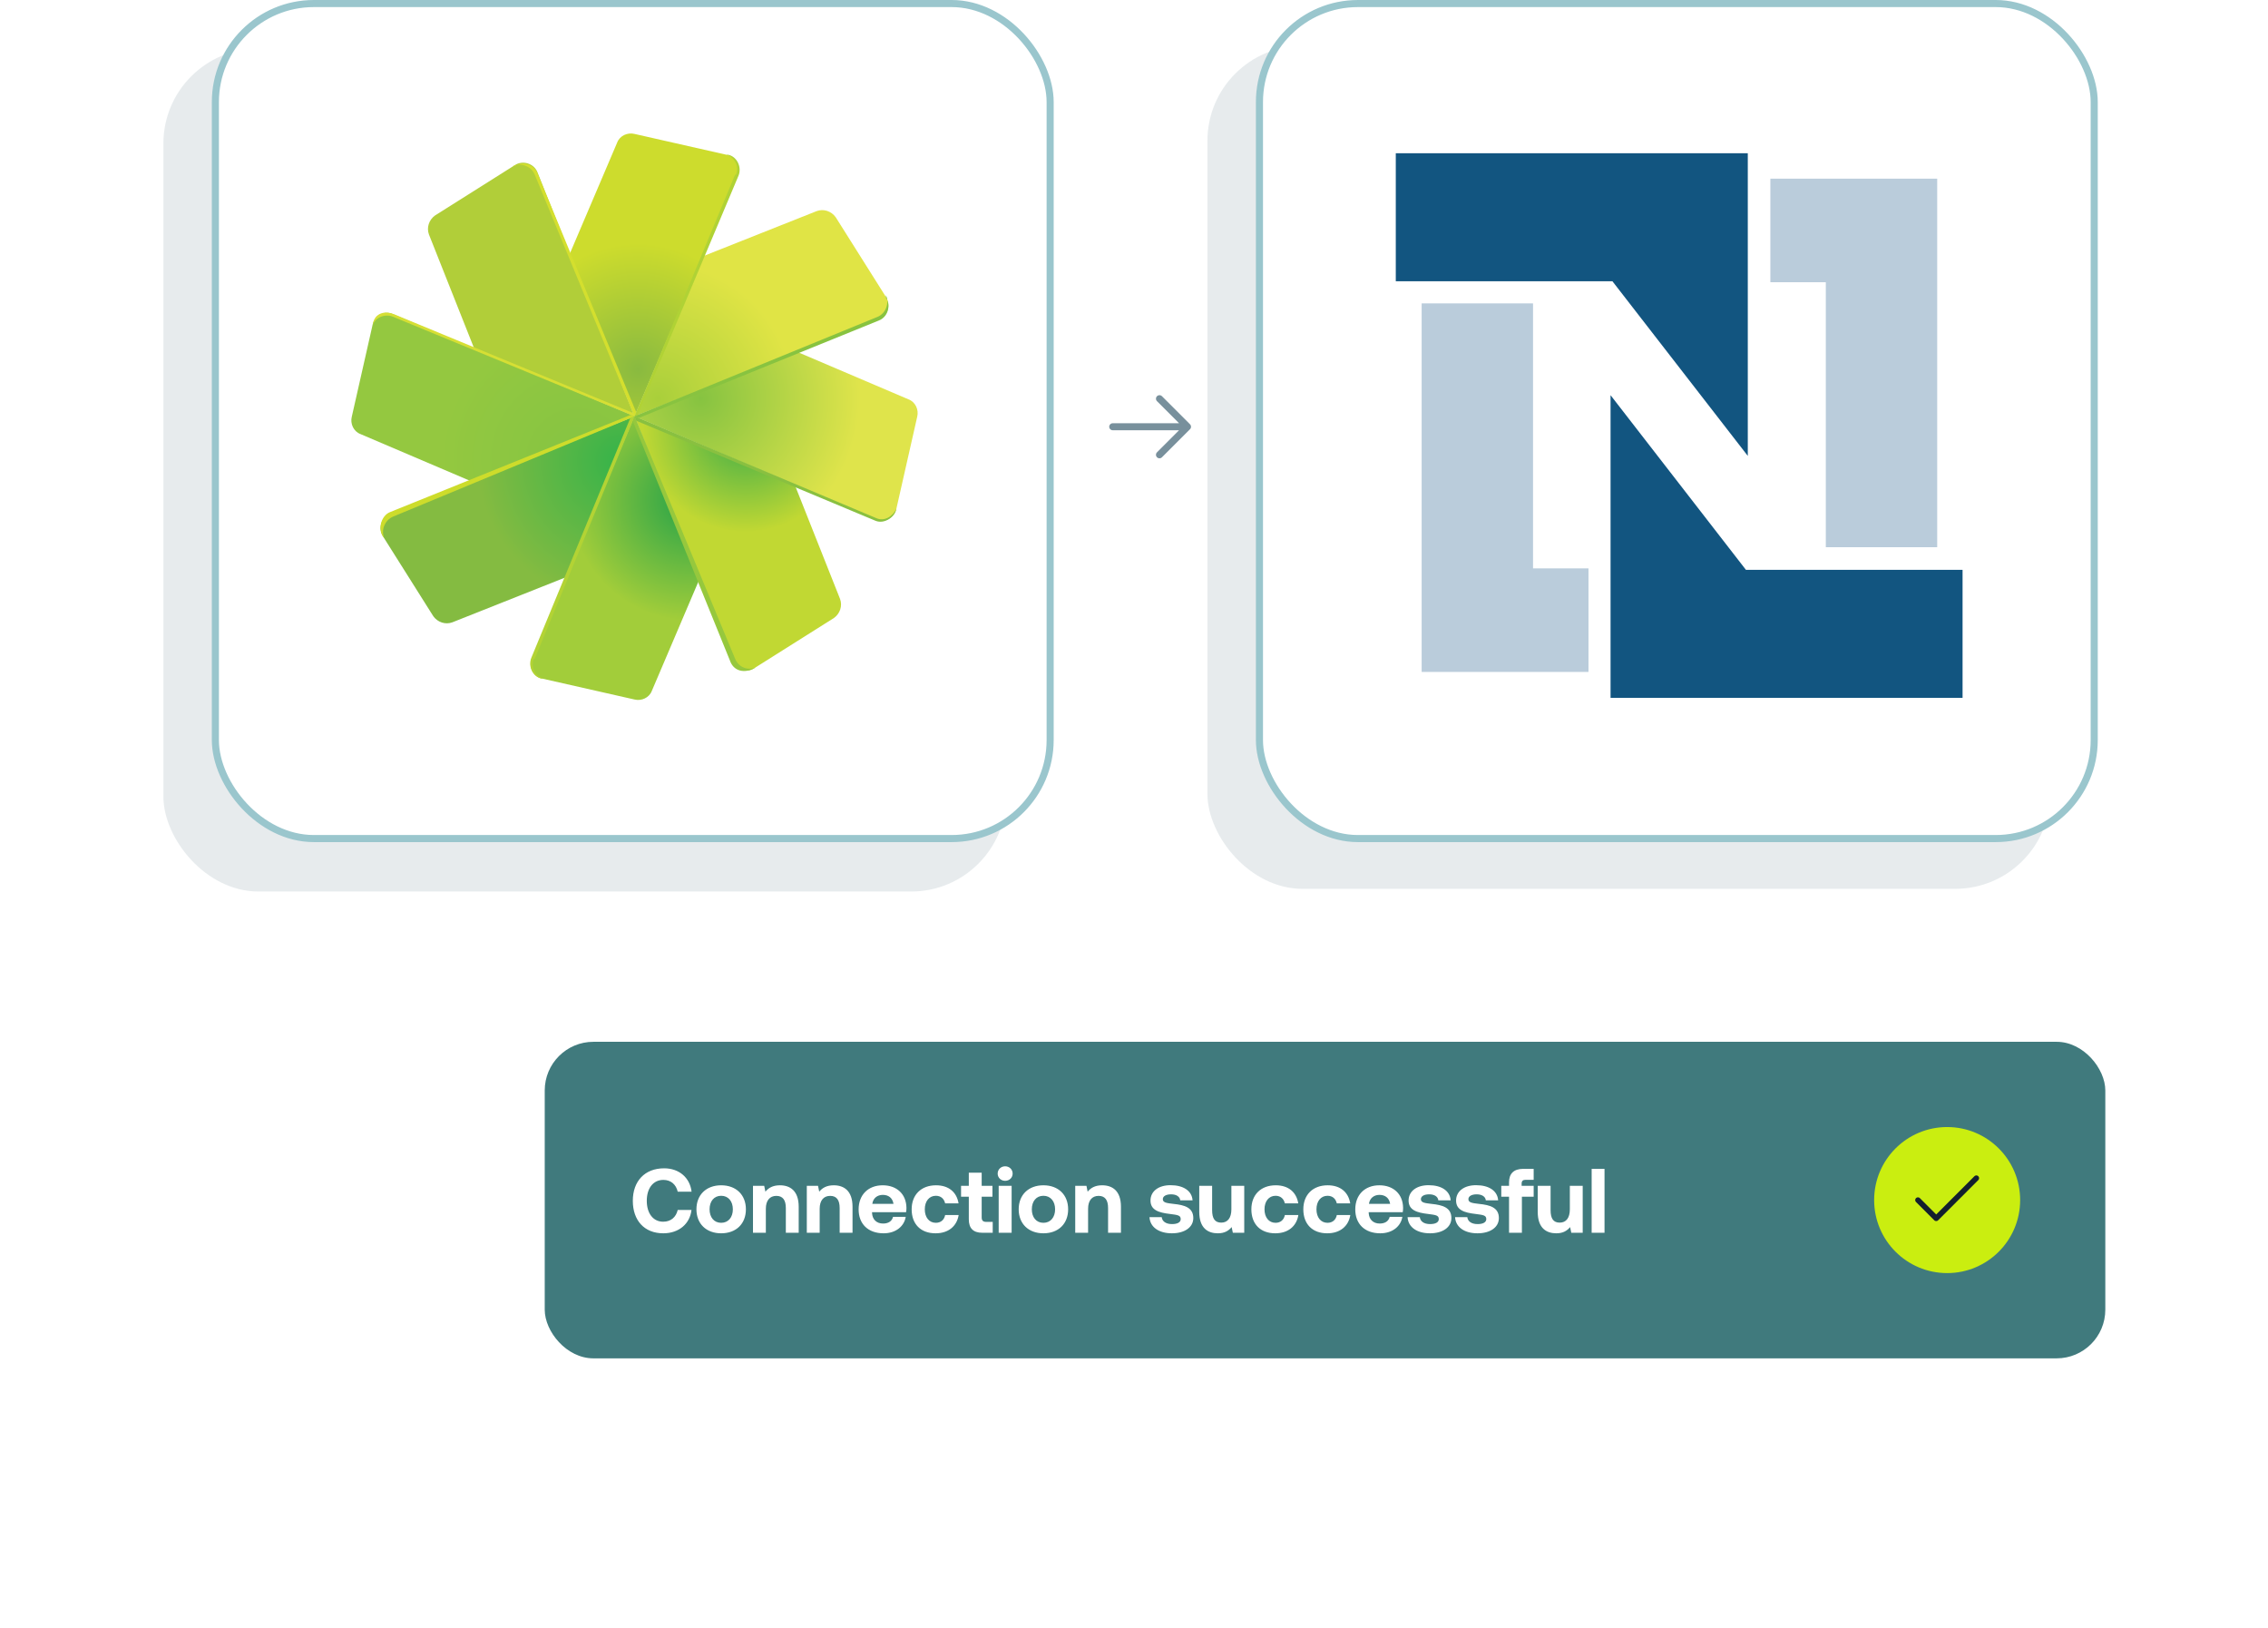 <svg width="347" height="249" viewBox="0 0 347 249" fill="none" xmlns="http://www.w3.org/2000/svg">
<g opacity="0.5" filter="url(#filter0_f_1589_69572)">
<rect x="25" y="7.411" width="128.95" height="128.95" rx="14.543" fill="#CFD8DC"/>
</g>
<g opacity="0.5" filter="url(#filter1_f_1589_69572)">
<rect x="184.734" y="7" width="128.95" height="128.95" rx="14.543" fill="#CFD8DC"/>
</g>
<rect x="32.952" y="0.542" width="127.718" height="127.718" rx="15.07" fill="white"/>
<rect x="32.952" y="0.542" width="127.718" height="127.718" rx="15.07" stroke="#9AC6CD" stroke-width="1.084"/>
<path d="M97.071 63.681L72.532 53.256L65.632 35.875C65.234 34.813 65.632 33.619 66.561 32.956L78.767 25.26C79.962 24.464 81.686 24.995 82.217 26.322L97.071 63.681Z" fill="#B1CE39"/>
<path d="M97.076 63.675L107.559 39.192L124.94 32.292C126.001 31.894 127.196 32.292 127.859 33.221L135.554 45.428C136.35 46.622 135.82 48.347 134.493 48.877L97.076 63.675Z" fill="url(#paint0_radial_1589_69572)"/>
<path d="M97.072 63.66L121.624 74.22L128.524 91.601C128.922 92.662 128.524 93.856 127.595 94.52L115.388 102.215C114.194 103.011 112.469 102.48 111.939 101.154L97.072 63.66Z" fill="url(#paint1_radial_1589_69572)"/>
<path d="M97.077 63.67L86.596 88.284L69.215 95.183C68.154 95.581 66.959 95.183 66.296 94.254L58.601 82.048C57.804 80.853 58.335 79.129 59.662 78.598L97.077 63.67Z" fill="url(#paint2_radial_1589_69572)"/>
<path d="M97.072 63.67L121.89 53.787L139.005 61.084C140.067 61.482 140.598 62.676 140.332 63.738L137.148 77.802C136.882 79.261 135.29 80.057 133.964 79.394L97.072 63.67Z" fill="url(#paint3_radial_1589_69572)"/>
<path d="M97.082 63.665L87.127 38.927L94.424 21.811C94.822 20.75 96.016 20.219 97.078 20.484L111.142 23.668C112.602 23.934 113.398 25.526 112.734 26.853L97.082 63.665Z" fill="url(#paint4_radial_1589_69572)"/>
<path d="M97.071 63.665L72.266 73.689L55.15 66.392C54.089 65.993 53.558 64.799 53.824 63.738L57.008 49.674C57.273 48.214 58.865 47.418 60.192 48.082L97.071 63.665Z" fill="url(#paint5_radial_1589_69572)"/>
<path d="M97.067 63.655L107.029 88.549L99.732 105.665C99.334 106.726 98.14 107.257 97.078 106.991L83.014 103.807C81.555 103.542 80.759 101.95 81.422 100.623L97.067 63.655Z" fill="url(#paint6_radial_1589_69572)"/>
<path d="M112.468 26.72L97.076 63.676L97.429 63.816L112.999 26.853C113.53 25.526 112.733 23.934 111.407 23.669H111.141C112.468 24.067 113.131 25.526 112.601 26.72H112.468Z" fill="#B0D235"/>
<path d="M97.071 63.686L97.34 63.053L82.217 26.454C81.686 25.128 79.961 24.597 78.767 25.393H78.502C79.696 24.862 81.288 25.393 81.819 26.72L97.071 63.686Z" fill="#D4DF2E"/>
<path d="M96.945 63.202L60.325 48.076C60.192 48.076 59.869 47.811 58.998 47.811C58.925 47.811 58.335 47.811 57.804 48.209C57.358 48.543 57.141 49.005 57.008 49.801C57.406 48.474 58.998 47.944 60.192 48.474L97.071 63.676L97.076 63.251L96.945 63.202Z" fill="#D6DF34"/>
<path d="M96.514 63.452L59.661 78.332C58.334 78.863 57.671 80.986 58.785 82.313C58.255 81.118 58.865 79.526 60.192 78.996L97.102 63.686L96.514 63.452Z" fill="#CDDC2B"/>
<path d="M81.818 100.756L97.106 63.67L96.427 63.961L81.287 100.623C80.757 101.95 81.553 103.542 82.879 103.807H83.145C81.818 103.409 81.155 101.95 81.685 100.756H81.818Z" fill="#B3D334"/>
<path d="M112.469 100.755L97.077 63.681L96.812 64.401L111.673 101.021C112.203 102.598 113.796 103.144 115.653 102.082C114.459 102.613 112.999 102.082 112.469 100.755Z" fill="#96C83D"/>
<path d="M134.096 79.261L97.066 63.67L97.336 64.349L133.963 79.659C135.29 80.19 136.882 79.129 137.147 77.802C136.616 78.996 135.29 79.792 134.096 79.261Z" fill="#89C040"/>
<path d="M135.554 45.428V45.163C136.085 46.357 135.554 47.949 134.228 48.48L97.076 63.681L97.693 63.945L134.493 49.01C135.82 48.48 136.35 46.755 135.554 45.561V45.428Z" fill="#88C340"/>
<rect x="192.693" y="0.542" width="127.718" height="127.718" rx="15.07" fill="white"/>
<rect x="192.693" y="0.542" width="127.718" height="127.718" rx="15.07" stroke="#9AC6CD" stroke-width="1.084"/>
<g clip-path="url(#clip0_1589_69572)">
<path d="M217.51 46.405H234.551V86.936H243.036V102.774H217.51V46.405ZM296.389 83.696H279.347V43.166H270.863V27.328H296.389V83.696Z" fill="#BACCDB"/>
<path d="M213.553 23.442H267.409V69.732L246.701 43.023H213.553V23.442ZM300.269 106.735H246.413V60.445L267.121 87.154H300.269" fill="#125580"/>
</g>
<path d="M170.246 65.272H181.688M181.688 65.272L177.397 60.981M181.688 65.272L177.397 69.562" stroke="#78909C" stroke-width="1.073" stroke-linecap="round" stroke-linejoin="round"/>
<rect x="83.342" y="159.346" width="238.767" height="48.417" rx="7.446" fill="#407A7D"/>
<path d="M101.483 188.637C98.579 188.637 96.82 186.669 96.82 183.667C96.82 180.665 98.649 178.697 101.609 178.697C103.926 178.697 105.56 180.149 105.811 182.271H103.689C103.438 181.182 102.656 180.47 101.497 180.47C99.905 180.47 98.956 181.782 98.956 183.667C98.956 185.538 99.891 186.864 101.469 186.864C102.656 186.864 103.438 186.152 103.689 185.063H105.797C105.56 187.185 103.871 188.637 101.483 188.637ZM110.338 188.637C108.048 188.637 106.554 187.171 106.554 184.966C106.554 182.76 108.048 181.294 110.338 181.294C112.627 181.294 114.121 182.76 114.121 184.966C114.121 187.185 112.627 188.637 110.338 188.637ZM110.338 187.032C111.441 187.032 112.125 186.18 112.125 184.966C112.125 183.751 111.441 182.899 110.338 182.899C109.235 182.899 108.564 183.751 108.564 184.966C108.564 186.18 109.235 187.032 110.338 187.032ZM119.324 181.294C120.873 181.294 122.2 182.117 122.2 184.575V188.554H120.231V184.77C120.231 183.555 119.77 182.913 118.779 182.913C117.76 182.913 117.173 183.639 117.173 184.882V188.554H115.205V181.377H116.922L117.104 182.271C117.564 181.712 118.221 181.294 119.324 181.294ZM127.559 181.294C129.109 181.294 130.435 182.117 130.435 184.575V188.554H128.466V184.77C128.466 183.555 128.006 182.913 127.014 182.913C125.995 182.913 125.409 183.639 125.409 184.882V188.554H123.44V181.377H125.158L125.339 182.271C125.8 181.712 126.456 181.294 127.559 181.294ZM135.195 188.637C132.807 188.637 131.369 187.199 131.369 184.979C131.369 182.746 132.835 181.294 135.055 181.294C137.205 181.294 138.657 182.634 138.685 184.742C138.685 184.952 138.671 185.189 138.629 185.412H133.421V185.51C133.463 186.529 134.119 187.144 135.111 187.144C135.907 187.144 136.465 186.795 136.633 186.124H138.573C138.35 187.521 137.107 188.637 135.195 188.637ZM133.463 184.128H136.702C136.563 183.248 135.962 182.76 135.069 182.76C134.217 182.76 133.575 183.276 133.463 184.128ZM143.14 188.637C140.864 188.637 139.482 187.227 139.482 184.966C139.482 182.746 140.934 181.294 143.209 181.294C145.164 181.294 146.379 182.355 146.658 184.058H144.606C144.438 183.346 143.949 182.899 143.182 182.899C142.148 182.899 141.492 183.751 141.492 184.966C141.492 186.194 142.148 187.032 143.182 187.032C143.949 187.032 144.466 186.571 144.606 185.845H146.672C146.393 187.562 145.094 188.637 143.14 188.637ZM148.226 186.501V183.039H147.04V181.377H148.226V179.367H150.195V181.377H151.843V183.039H150.195V186.18C150.195 186.683 150.391 186.892 150.907 186.892H151.884V188.554H150.279C148.911 188.554 148.226 187.87 148.226 186.501ZM153.787 180.609C153.145 180.609 152.642 180.135 152.642 179.506C152.642 178.864 153.145 178.389 153.787 178.389C154.429 178.389 154.932 178.864 154.932 179.506C154.932 180.135 154.429 180.609 153.787 180.609ZM152.796 188.554V181.377H154.778V188.554H152.796ZM159.64 188.637C157.351 188.637 155.857 187.171 155.857 184.966C155.857 182.76 157.351 181.294 159.64 181.294C161.93 181.294 163.424 182.76 163.424 184.966C163.424 187.185 161.93 188.637 159.64 188.637ZM159.64 187.032C160.743 187.032 161.428 186.18 161.428 184.966C161.428 183.751 160.743 182.899 159.64 182.899C158.537 182.899 157.867 183.751 157.867 184.966C157.867 186.18 158.537 187.032 159.64 187.032ZM168.626 181.294C170.176 181.294 171.503 182.117 171.503 184.575V188.554H169.534V184.77C169.534 183.555 169.073 182.913 168.082 182.913C167.063 182.913 166.476 183.639 166.476 184.882V188.554H164.508V181.377H166.225L166.407 182.271C166.867 181.712 167.523 181.294 168.626 181.294ZM175.871 186.166H177.742C177.812 186.795 178.356 187.227 179.32 187.227C180.143 187.227 180.646 186.962 180.646 186.459C180.646 185.873 180.157 185.831 178.999 185.678C177.323 185.482 176.025 185.105 176.025 183.625C176.025 182.201 177.267 181.266 179.11 181.28C181.037 181.28 182.363 182.131 182.461 183.597H180.576C180.52 183.025 179.976 182.676 179.18 182.676C178.412 182.676 177.91 182.955 177.91 183.416C177.91 183.96 178.524 184.016 179.557 184.142C181.205 184.309 182.573 184.686 182.573 186.306C182.573 187.73 181.232 188.637 179.306 188.637C177.309 188.637 175.955 187.702 175.871 186.166ZM188.399 184.966V181.377H190.367V188.554H188.622L188.441 187.688C187.98 188.247 187.352 188.637 186.332 188.637C184.852 188.637 183.484 187.898 183.484 185.356V181.377H185.453V185.091C185.453 186.376 185.872 187.004 186.849 187.004C187.826 187.004 188.399 186.292 188.399 184.966ZM195.115 188.637C192.839 188.637 191.457 187.227 191.457 184.966C191.457 182.746 192.909 181.294 195.185 181.294C197.139 181.294 198.354 182.355 198.633 184.058H196.581C196.413 183.346 195.925 182.899 195.157 182.899C194.124 182.899 193.467 183.751 193.467 184.966C193.467 186.194 194.124 187.032 195.157 187.032C195.925 187.032 196.441 186.571 196.581 185.845H198.647C198.368 187.562 197.07 188.637 195.115 188.637ZM203.064 188.637C200.788 188.637 199.406 187.227 199.406 184.966C199.406 182.746 200.858 181.294 203.134 181.294C205.088 181.294 206.303 182.355 206.582 184.058H204.53C204.362 183.346 203.874 182.899 203.106 182.899C202.073 182.899 201.416 183.751 201.416 184.966C201.416 186.194 202.073 187.032 203.106 187.032C203.874 187.032 204.39 186.571 204.53 185.845H206.596C206.317 187.562 205.019 188.637 203.064 188.637ZM211.18 188.637C208.793 188.637 207.355 187.199 207.355 184.979C207.355 182.746 208.821 181.294 211.041 181.294C213.191 181.294 214.643 182.634 214.671 184.742C214.671 184.952 214.657 185.189 214.615 185.412H209.407V185.51C209.449 186.529 210.105 187.144 211.097 187.144C211.892 187.144 212.451 186.795 212.618 186.124H214.559C214.336 187.521 213.093 188.637 211.18 188.637ZM209.449 184.128H212.688C212.549 183.248 211.948 182.76 211.055 182.76C210.203 182.76 209.561 183.276 209.449 184.128ZM215.357 186.166H217.228C217.298 186.795 217.842 187.227 218.806 187.227C219.629 187.227 220.132 186.962 220.132 186.459C220.132 185.873 219.643 185.831 218.485 185.678C216.809 185.482 215.511 185.105 215.511 183.625C215.511 182.201 216.753 181.266 218.596 181.28C220.523 181.28 221.849 182.131 221.947 183.597H220.062C220.006 183.025 219.462 182.676 218.666 182.676C217.898 182.676 217.395 182.955 217.395 183.416C217.395 183.96 218.01 184.016 219.043 184.142C220.69 184.309 222.059 184.686 222.059 186.306C222.059 187.73 220.718 188.637 218.792 188.637C216.795 188.637 215.441 187.702 215.357 186.166ZM222.624 186.166H224.495C224.565 186.795 225.11 187.227 226.073 187.227C226.897 187.227 227.399 186.962 227.399 186.459C227.399 185.873 226.911 185.831 225.752 185.678C224.076 185.482 222.778 185.105 222.778 183.625C222.778 182.201 224.02 181.266 225.863 181.28C227.79 181.28 229.117 182.131 229.214 183.597H227.329C227.274 183.025 226.729 182.676 225.933 182.676C225.165 182.676 224.663 182.955 224.663 183.416C224.663 183.96 225.277 184.016 226.31 184.142C227.958 184.309 229.326 184.686 229.326 186.306C229.326 187.73 227.986 188.637 226.059 188.637C224.062 188.637 222.708 187.702 222.624 186.166ZM229.693 183.039V181.377H230.88V180.847C230.88 179.52 231.592 178.78 233.044 178.78H234.649V180.456H233.393C233.002 180.456 232.806 180.637 232.806 181.042V181.377H234.649V183.039H232.848V188.554H230.88V183.039H229.693ZM240.183 184.966V181.377H242.152V188.554H240.406L240.225 187.688C239.764 188.247 239.136 188.637 238.117 188.637C236.637 188.637 235.269 187.898 235.269 185.356V181.377H237.237V185.091C237.237 186.376 237.656 187.004 238.633 187.004C239.611 187.004 240.183 186.292 240.183 184.966ZM243.52 188.554V178.78H245.489V188.554H243.52Z" fill="white"/>
<circle cx="297.91" cy="183.554" r="11.169" fill="#CAEE10"/>
<path d="M302.377 180.203L296.234 186.347L293.441 183.554" stroke="#131F2E" stroke-width="0.838" stroke-linecap="round" stroke-linejoin="round"/>
<defs>
<filter id="filter0_f_1589_69572" x="24.579" y="6.99" width="129.791" height="129.792" filterUnits="userSpaceOnUse" color-interpolation-filters="sRGB">
<feFlood flood-opacity="0" result="BackgroundImageFix"/>
<feBlend mode="normal" in="SourceGraphic" in2="BackgroundImageFix" result="shape"/>
<feGaussianBlur stdDeviation="0.21" result="effect1_foregroundBlur_1589_69572"/>
</filter>
<filter id="filter1_f_1589_69572" x="184.314" y="6.579" width="129.791" height="129.792" filterUnits="userSpaceOnUse" color-interpolation-filters="sRGB">
<feFlood flood-opacity="0" result="BackgroundImageFix"/>
<feBlend mode="normal" in="SourceGraphic" in2="BackgroundImageFix" result="shape"/>
<feGaussianBlur stdDeviation="0.21" result="effect1_foregroundBlur_1589_69572"/>
</filter>
<radialGradient id="paint0_radial_1589_69572" cx="0" cy="0" r="1" gradientUnits="userSpaceOnUse" gradientTransform="translate(100.66 60.951) scale(20.831)">
<stop stop-color="#A9CF3B"/>
<stop offset="1" stop-color="#E0E445"/>
</radialGradient>
<radialGradient id="paint1_radial_1589_69572" cx="0" cy="0" r="1" gradientUnits="userSpaceOnUse" gradientTransform="translate(114.062 65.728) scale(15.656 15.656)">
<stop stop-color="#3BAC49"/>
<stop offset="1" stop-color="#C1D833"/>
</radialGradient>
<radialGradient id="paint2_radial_1589_69572" cx="0" cy="0" r="1" gradientUnits="userSpaceOnUse" gradientTransform="translate(95.22 70.504) scale(24.678)">
<stop stop-color="#35B34A"/>
<stop offset="0.9" stop-color="#84BB41"/>
</radialGradient>
<radialGradient id="paint3_radial_1589_69572" cx="0" cy="0" r="1" gradientUnits="userSpaceOnUse" gradientTransform="translate(107.162 60.951) scale(24.413)">
<stop stop-color="#86C341"/>
<stop offset="1" stop-color="#DFE44B"/>
</radialGradient>
<radialGradient id="paint4_radial_1589_69572" cx="0" cy="0" r="1" gradientUnits="userSpaceOnUse" gradientTransform="translate(97.609 56.44) scale(21.361 21.361)">
<stop stop-color="#89BA40"/>
<stop offset="0.9" stop-color="#CDDC2D"/>
</radialGradient>
<radialGradient id="paint5_radial_1589_69572" cx="0" cy="0" r="1" gradientUnits="userSpaceOnUse" gradientTransform="translate(88.32 70.239) scale(23.352)">
<stop stop-color="#85C442"/>
<stop offset="0.9" stop-color="#94C840"/>
</radialGradient>
<radialGradient id="paint6_radial_1589_69572" cx="0" cy="0" r="1" gradientUnits="userSpaceOnUse" gradientTransform="translate(105.835 76.342) scale(20.698 20.698)">
<stop stop-color="#23A249"/>
<stop offset="0.9" stop-color="#A2CD3A"/>
</radialGradient>
<clipPath id="clip0_1589_69572">
<rect width="107.986" height="107.986" fill="white" transform="translate(202.559 10.408)"/>
</clipPath>
</defs>
</svg>

